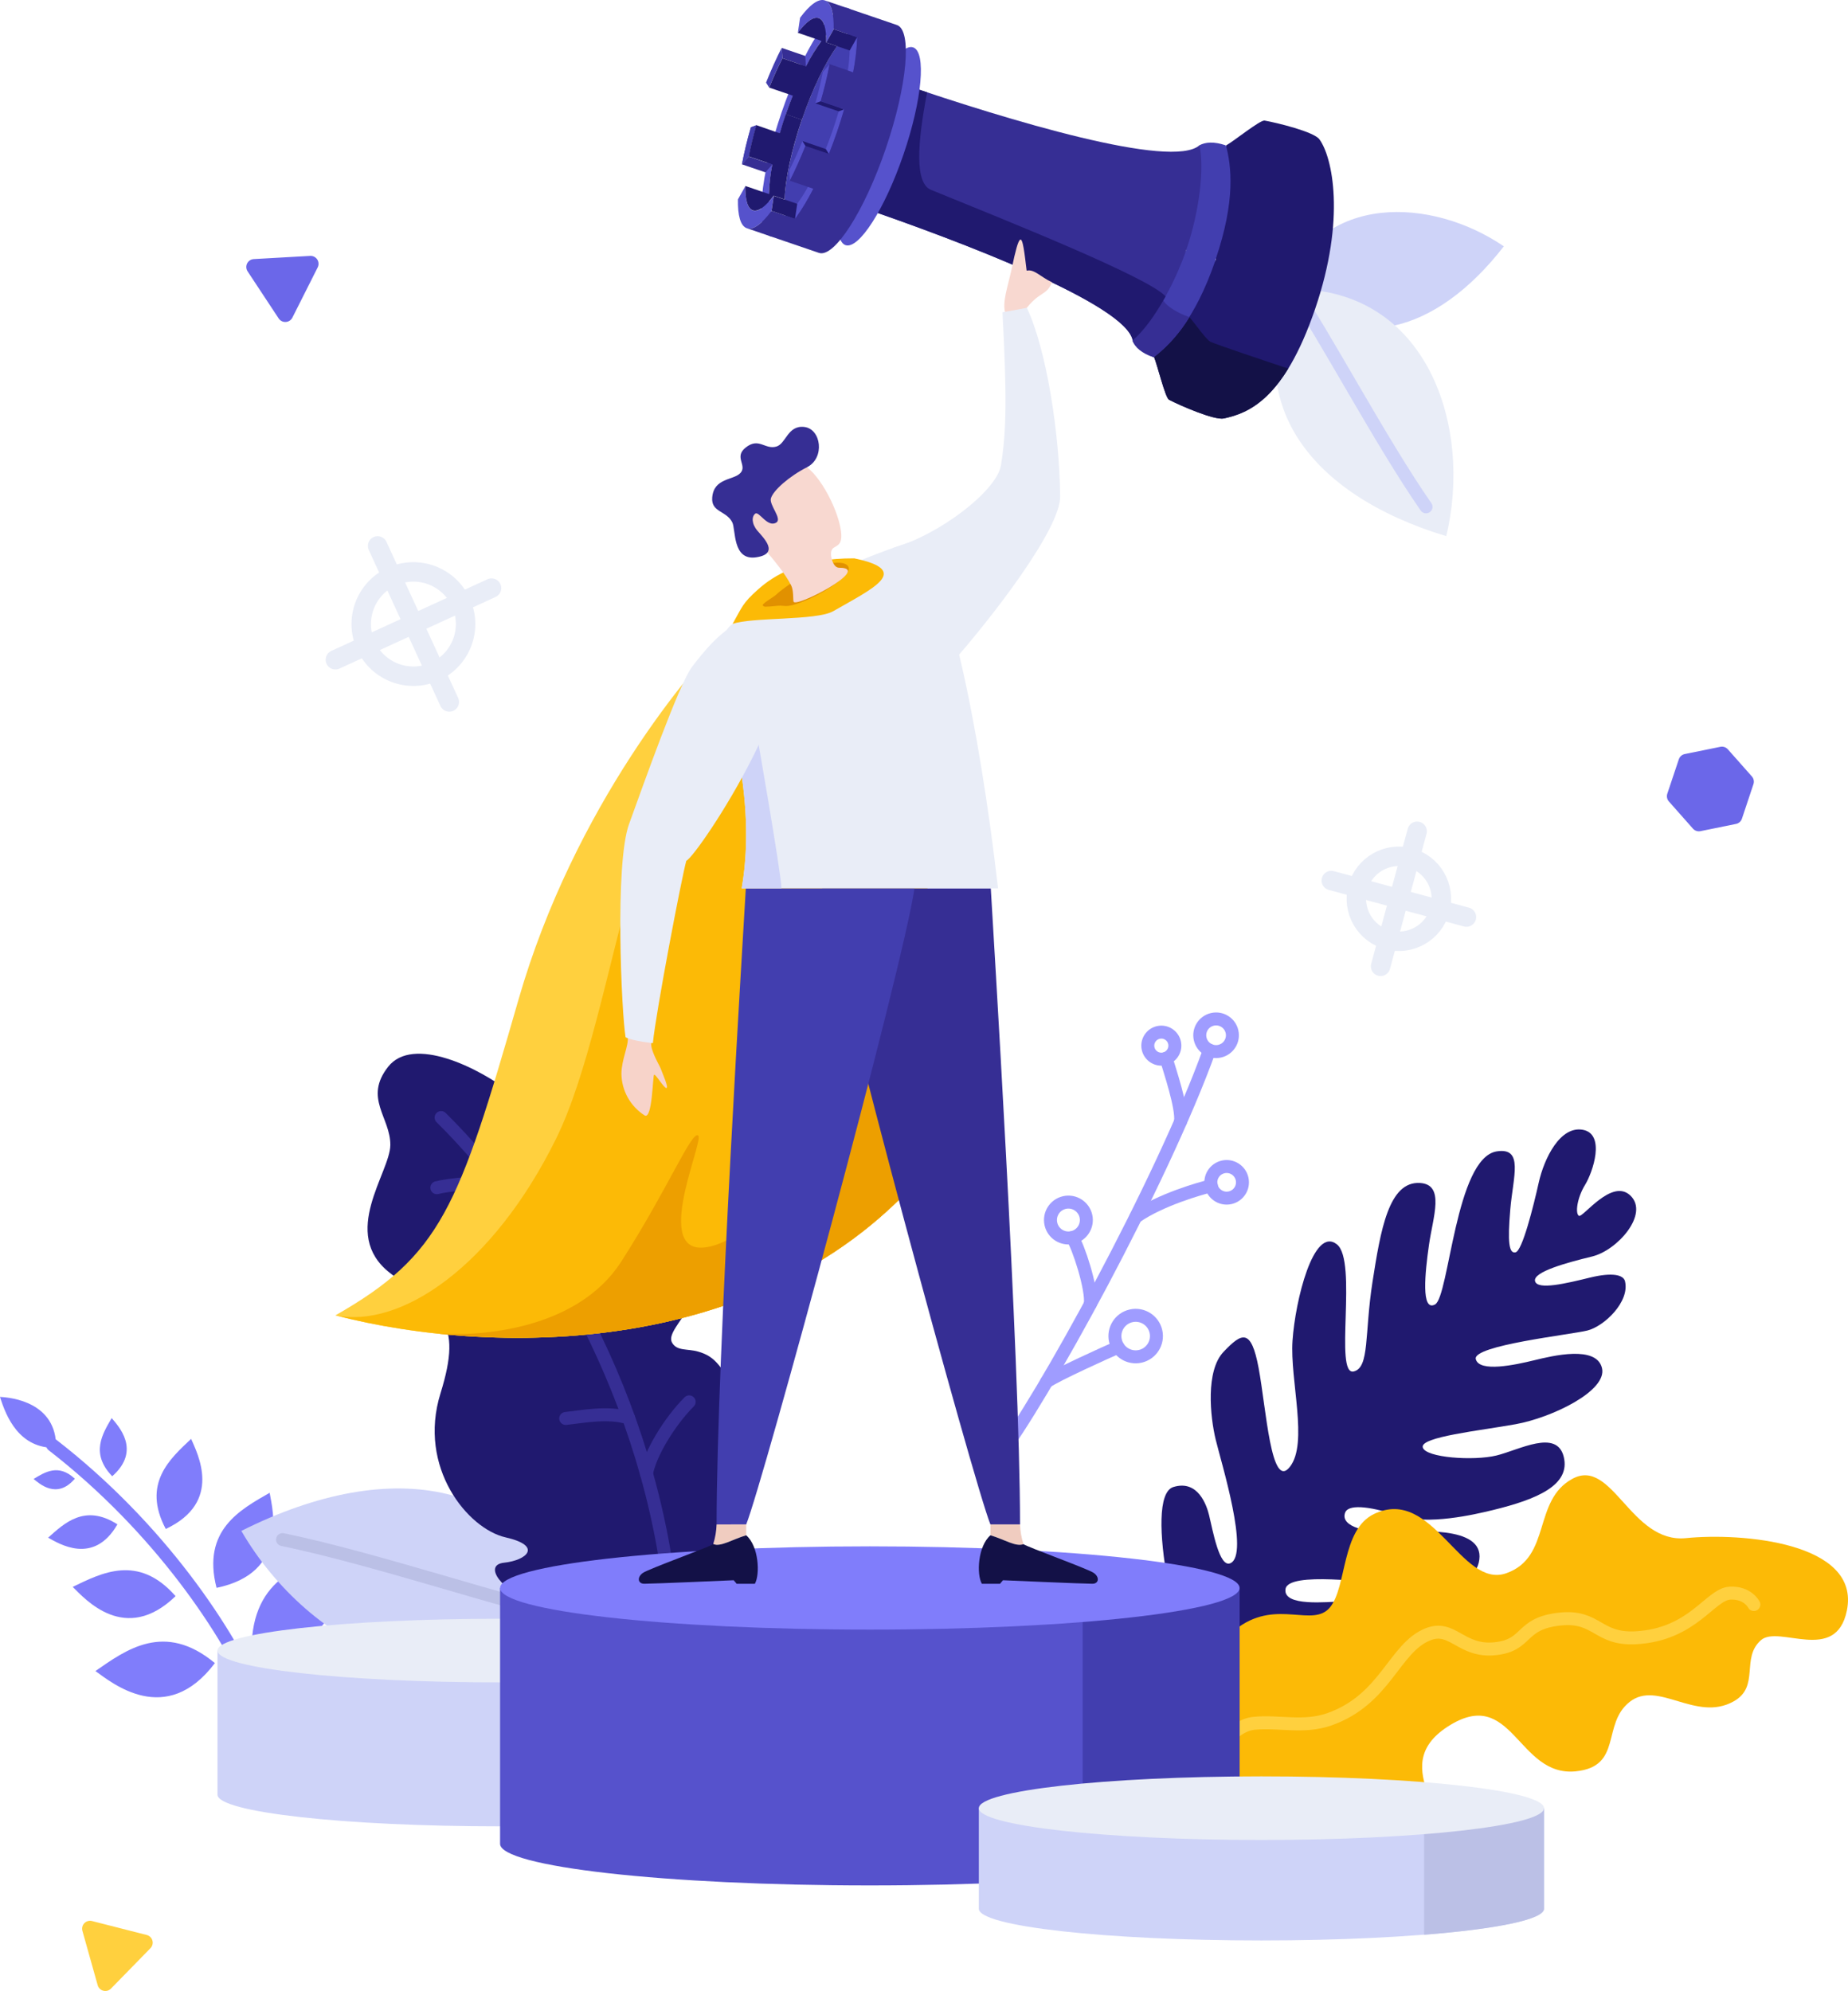 <?xml version="1.0" encoding="UTF-8"?> <svg xmlns="http://www.w3.org/2000/svg" width="285" height="307" viewBox="0 0 285 307" fill="none"> <path d="M8.653 223.248C2.968 223.415 0.948 218.446 0 215.397C1.745 215.476 8.78 216.218 8.653 223.248Z" fill="#807DFB"></path> <path d="M39.922 262.597C35.381 251.663 24.444 235.467 8.111 222.823" stroke="#807DFB" stroke-width="2" stroke-linecap="round" stroke-linejoin="round"></path> <path d="M38.793 254.428C38.793 242.942 47.016 241.003 53.22 239.283C52.951 242.791 52.98 255.107 38.793 254.428Z" fill="#807DFB"></path> <path d="M33.396 244.838C31.103 235.907 37.106 232.761 41.585 230.181C42.078 232.961 44.552 242.532 33.396 244.838Z" fill="#807DFB"></path> <path d="M25.564 235.76C21.853 228.759 26.234 224.924 29.475 221.866C30.428 224.094 34.432 231.593 25.564 235.76Z" fill="#807DFB"></path> <path d="M17.307 227.631C13.884 224.094 15.84 221.045 17.224 218.661C18.187 219.824 21.878 223.605 17.307 227.631Z" fill="#807DFB"></path> <path d="M33.142 256.441C25.344 249.963 19.389 254.433 14.716 257.667C17.253 259.47 25.593 266.442 33.142 256.441Z" fill="#807DFB"></path> <path d="M27.079 246.118C21.306 239.551 15.635 242.566 11.21 244.691C13.132 246.567 19.301 253.627 27.079 246.118Z" fill="#807DFB"></path> <path d="M18.108 235.047C13.078 231.827 9.92 234.876 7.421 237.104C9.035 237.978 14.422 241.447 18.108 235.047Z" fill="#807DFB"></path> <path d="M11.538 228.012C9 225.628 6.864 227.035 5.182 228.051C6.028 228.72 8.741 231.285 11.538 228.012Z" fill="#807DFB"></path> <path d="M105.526 247.984C91.705 250.095 86.987 262.294 91.705 278.059C103.8 273.662 114.003 260.696 105.526 247.984Z" fill="#6B67E9"></path> <path d="M88.43 249.406C81.253 228.261 60.734 224.245 37.219 236.058C47.52 253.852 70.781 266.285 88.43 249.406Z" fill="#CED3F8"></path> <path d="M88.43 249.406C79.214 247.559 57.581 240.265 43.575 237.397" stroke="#BBC0E6" stroke-width="2" stroke-linecap="round" stroke-linejoin="round"></path> <path d="M198.062 44.511C208.226 54.931 221.421 51.531 231.922 37.983C220.854 30.416 203.684 29.634 198.062 44.511Z" fill="#CED3F8"></path> <path d="M199.368 44.564C191.409 61.761 201.68 76.218 223.044 82.672C227.122 65.709 220.092 44.496 199.368 44.564Z" fill="#E9EDF7"></path> <path d="M199.368 44.564C203.953 51.082 212.988 68.206 219.925 78.153" stroke="#CED3F8" stroke-width="2" stroke-linecap="round" stroke-linejoin="round"></path> <path d="M102.969 244.139C108.865 241.271 120.911 229.36 114.336 216.394C111.358 210.531 110.234 209.149 107.687 208.416C106.025 207.927 104.401 208.372 103.644 207.028C102.255 204.586 111.368 199.607 107.173 190.251C102.979 180.896 95.675 182.166 94.575 179.625C93.475 177.085 96.726 174.31 93.299 170.778C89.872 167.245 84.049 172.61 79.028 168.667C73.807 164.568 63.672 159.643 59.859 164.49C56.046 169.336 60.236 172.307 60.196 176.567C60.157 180.827 52.374 190.198 60.108 196.261C67.843 202.324 71.485 203.418 67.931 214.855C64.376 226.292 72.15 235.731 77.958 237.05C83.766 238.369 81.209 240.597 77.757 240.959C74.306 241.32 77.703 245.517 81.893 246.714C86.083 247.911 95.572 247.735 102.969 244.139Z" fill="#20196F"></path> <path d="M103.531 247.403C100.432 215.959 84.176 188.287 68.028 172.321" stroke="#362E94" stroke-width="2" stroke-linecap="round" stroke-linejoin="round"></path> <path d="M79.962 186.382C80.539 184.965 83.756 179.337 86.807 177.012" stroke="#362E94" stroke-width="2" stroke-linecap="round" stroke-linejoin="round"></path> <path d="M77.034 182.474C74.668 182.088 68.952 182.708 67.368 183.138" stroke="#362E94" stroke-width="2" stroke-linecap="round" stroke-linejoin="round"></path> <path d="M90.615 203.941C91.304 201.732 92.927 197.36 98.437 193.193" stroke="#362E94" stroke-width="2" stroke-linecap="round" stroke-linejoin="round"></path> <path d="M86.792 196.906C84.748 196.06 77.351 196.158 74.135 196.505" stroke="#362E94" stroke-width="2" stroke-linecap="round" stroke-linejoin="round"></path> <path d="M96.956 218.651C93.866 217.645 89.936 218.426 87.247 218.72" stroke="#362E94" stroke-width="2" stroke-linecap="round" stroke-linejoin="round"></path> <path d="M99.703 227.23C100.222 224.182 103.258 219.193 106.284 216.159" stroke="#362E94" stroke-width="2" stroke-linecap="round" stroke-linejoin="round"></path> <path d="M184.76 257.955C182.183 256.768 176.067 230.782 180.966 229.287C184.779 228.124 186.099 232.14 186.466 233.635C187.038 235.99 188.05 241.75 189.732 241.047C192.768 239.776 188.348 225.545 187.488 221.993C186.627 218.441 185.913 211.362 188.695 208.45C191.477 205.538 192.939 204.678 194.107 210.947C195.276 217.215 196.028 229.849 198.918 226.19C201.807 222.53 198.918 212.867 199.333 206.721C199.749 200.575 202.56 189.015 206.178 191.873C209.419 194.433 205.689 212.227 208.779 211.469C211.247 210.868 210.416 205.67 211.668 197.663C212.919 189.655 214.171 182.107 219.001 182.41C222.878 182.654 220.996 187.613 220.38 191.937C219.764 196.261 219.133 202.324 221.314 201.141C223.494 199.959 224.462 178.565 230.818 177.539C235.022 176.875 233.355 181.384 232.92 186.46C232.485 191.536 232.709 193.354 233.741 193.1C234.773 192.846 236.469 186.099 237.305 182.352C238.141 178.604 240.615 173.558 244.12 174.212C247.625 174.867 245.67 180.71 244.448 182.703C243.225 184.697 242.903 187.1 243.499 187.472C244.096 187.843 248.603 181.55 251.473 184.379C254.343 187.208 249.454 192.792 245.538 193.745C241.622 194.697 236.371 196.124 236.738 197.55C237.105 198.977 241.627 197.873 245.186 197.003C248.745 196.134 250.373 196.603 250.608 197.555C251.38 200.726 247.386 204.532 244.78 205.167C242.174 205.802 227.082 207.463 227.596 209.564C228.109 211.665 233.702 210.453 236.586 209.75C239.471 209.046 246.198 207.41 247.058 210.942C247.919 214.474 239.314 218.597 233.751 219.604C228.187 220.61 219.021 221.558 219.417 223.17C219.813 224.783 227.278 225.286 230.783 224.431C234.289 223.576 240.101 220.288 241.162 224.636C242.223 228.984 237.095 231.173 230.216 232.849C227.346 233.547 220.214 235.208 215.77 233.738C210.71 232.062 207.913 232.052 207.459 233.21C206.569 235.516 211.218 236.395 214.679 236.273C218.141 236.151 228.857 235.12 228.143 240.48C227.43 245.839 218.571 244.466 214.943 244.271C211.316 244.076 198.668 242.258 198.253 245.023C197.837 247.789 204.765 246.978 206.94 246.938C209.116 246.899 213.638 248.297 212.567 250.031C211.497 251.765 189.355 260.076 184.76 257.955Z" fill="#20196F"></path> <path d="M186.544 273.97C182.995 267.38 185.078 255.092 191.076 250.852C197.075 246.611 202.501 251.033 205.122 247.833C207.742 244.632 206.838 235.858 211.932 233.435C220.986 229.131 225.318 245.067 232.314 242.581C239.31 240.094 236.332 231.368 242.502 228.022C248.672 224.675 251.488 238.032 260.014 237.172C268.54 236.312 286.961 237.793 284.83 248.321C283.148 256.627 274.319 250.485 271.571 252.909C268.433 255.674 271.469 260.071 267.342 262.357C261.515 265.591 255.663 258.986 251.317 262.431C246.97 265.875 250.29 272.397 243.006 273.13C233.995 274.034 233.262 259.768 223.269 266.231C213.276 272.695 226.1 281.098 220.492 285.954C214.376 291.255 206.041 279.256 202.839 283.741C198.502 289.834 192.054 284.186 186.544 273.97Z" fill="#FCBA06"></path> <path d="M185.747 272.143C187.361 270.951 189.658 266.1 193.413 265.723C197.168 265.347 201.059 266.486 204.97 265.122C213.692 262.079 214.992 254.11 220.18 252.019C224.032 250.461 225.274 254.76 230.544 254.228C235.814 253.695 234.24 250.29 240.654 249.645C246.335 249.073 246.354 252.85 252.265 252.537C261.143 252.049 263.715 245.805 266.814 245.654C269.533 245.522 270.481 247.412 270.481 247.412" stroke="#FFD03E" stroke-width="2" stroke-linecap="round" stroke-linejoin="round"></path> <path d="M153.799 224.822C160.506 216.243 179.182 182.317 186.52 161.935" stroke="#9F9CFF" stroke-width="2" stroke-linecap="round" stroke-linejoin="round"></path> <path d="M188.102 162.087C189.458 161.779 190.308 160.432 190.001 159.077C189.694 157.721 188.345 156.872 186.989 157.179C185.633 157.486 184.783 158.834 185.09 160.189C185.397 161.544 186.746 162.394 188.102 162.087Z" stroke="#9F9CFF" stroke-width="2" stroke-linecap="round" stroke-linejoin="round"></path> <path d="M189.714 184.686C191.028 184.388 191.852 183.083 191.554 181.77C191.257 180.457 189.95 179.633 188.636 179.931C187.322 180.229 186.498 181.534 186.796 182.847C187.094 184.16 188.4 184.984 189.714 184.686Z" stroke="#9F9CFF" stroke-width="2" stroke-linecap="round" stroke-linejoin="round"></path> <path d="M165.383 190.82C166.873 190.482 167.807 189.001 167.47 187.512C167.132 186.022 165.65 185.089 164.159 185.426C162.669 185.764 161.735 187.245 162.072 188.734C162.41 190.224 163.892 191.157 165.383 190.82Z" stroke="#9F9CFF" stroke-width="2" stroke-linecap="round" stroke-linejoin="round"></path> <path d="M175.853 209.137C177.577 208.746 178.659 207.032 178.268 205.308C177.877 203.585 176.162 202.504 174.437 202.895C172.712 203.285 171.631 204.999 172.022 206.723C172.413 208.447 174.128 209.527 175.853 209.137Z" stroke="#9F9CFF" stroke-width="2" stroke-linecap="round" stroke-linejoin="round"></path> <path d="M179.564 163.268C180.688 163.013 181.393 161.896 181.138 160.772C180.883 159.649 179.765 158.944 178.641 159.199C177.516 159.454 176.812 160.571 177.066 161.695C177.321 162.818 178.439 163.523 179.564 163.268Z" stroke="#9F9CFF" stroke-width="2" stroke-linecap="round" stroke-linejoin="round"></path> <path d="M179.842 163.185C180.374 165.008 182.345 170.792 182.061 172.957" stroke="#9F9CFF" stroke-width="2" stroke-linecap="round" stroke-linejoin="round"></path> <path d="M186.818 182.845C185.175 183.216 178.922 185.014 175.173 187.647" stroke="#9F9CFF" stroke-width="2" stroke-linecap="round" stroke-linejoin="round"></path> <path d="M165.375 190.833C166.275 192.093 168.446 198.708 168.152 201.092" stroke="#9F9CFF" stroke-width="2" stroke-linecap="round" stroke-linejoin="round"></path> <path d="M172.435 207.732C170.763 208.45 162.794 212.051 161.406 213.072" stroke="#9F9CFF" stroke-width="2" stroke-linecap="round" stroke-linejoin="round"></path> <path d="M33.542 254.511V276.726C33.542 279.437 53.054 281.611 77.122 281.611C101.19 281.611 120.701 279.413 120.701 276.726V254.511H33.542Z" fill="#CED3F8"></path> <path d="M102.207 280.737C113.392 279.848 120.701 278.382 120.701 276.726V254.511H102.207V280.737Z" fill="#BBC0E6"></path> <path d="M77.122 259.416C101.19 259.416 120.701 257.22 120.701 254.511C120.701 251.802 101.19 249.606 77.122 249.606C53.054 249.606 33.542 251.802 33.542 254.511C33.542 257.22 53.054 259.416 77.122 259.416Z" fill="#E9EDF7"></path> <path d="M77.122 244.857V284.303C77.122 287.85 102.651 290.723 134.145 290.723C165.639 290.723 191.169 287.85 191.169 284.303V244.857H77.122Z" fill="#5652CC"></path> <path d="M166.969 289.55C181.606 288.387 191.169 286.472 191.169 284.303V244.857H166.969V289.55Z" fill="#423EAF"></path> <path d="M134.145 251.277C165.639 251.277 191.169 248.403 191.169 244.857C191.169 241.312 165.639 238.438 134.145 238.438C102.652 238.438 77.122 241.312 77.122 244.857C77.122 248.403 102.652 251.277 134.145 251.277Z" fill="#807DFB"></path> <path d="M150.958 278.812V294.323C150.958 297.035 170.47 299.209 194.538 299.209C218.605 299.209 238.117 297.01 238.117 294.323V278.812H150.958Z" fill="#CED3F8"></path> <path d="M219.622 298.334C230.808 297.445 238.117 295.98 238.117 294.323V278.812H219.622V298.334Z" fill="#BBC0E6"></path> <path d="M194.538 283.717C218.606 283.717 238.117 281.521 238.117 278.812C238.117 276.103 218.606 273.907 194.538 273.907C170.469 273.907 150.958 276.103 150.958 278.812C150.958 281.521 170.469 283.717 194.538 283.717Z" fill="#E9EDF7"></path> <path d="M180.277 61.63C179.685 61.273 178.473 56.187 177.959 55.005L187.492 40.055L189.12 22.404C190.25 21.788 194.322 18.495 195.012 18.588C196.904 18.92 202.624 20.312 203.479 21.48C205.483 24.211 207.591 33.694 202.809 47.667C198.028 61.639 192.543 63.686 188.749 64.517C187.307 64.839 181.978 62.524 180.277 61.63Z" fill="#20196F"></path> <path d="M188.744 64.527C187.312 64.844 181.978 62.524 180.277 61.635C179.685 61.278 178.473 56.192 177.959 55.01L182.232 48.307L183.43 48.898C184.432 50.051 186.031 52.396 186.696 52.709C187.781 53.197 195.153 55.669 198.678 56.832C195.08 62.695 191.462 63.926 188.744 64.527Z" fill="#131147"></path> <path d="M174.659 52.547L182.907 38.614V38.58V38.545L184.936 22.423C185.913 21.89 187.224 21.798 189.072 22.423C189.873 25.53 190.626 30.782 187.444 40.075V40.109V40.143C184.261 49.425 180.448 53.124 177.91 55.093C176.062 54.443 175.085 53.563 174.659 52.547Z" fill="#423EAF"></path> <path d="M174.659 52.547L178.507 46.084L179.421 46.333C179.822 47.144 181.582 48.287 183.444 48.898C182.007 51.277 180.145 53.372 177.949 55.078C176.062 54.443 175.085 53.563 174.659 52.547Z" fill="#362E94"></path> <path d="M132.449 31.833L135.695 22.355L138.941 12.877C155.563 18.559 180.722 26.146 184.98 22.404C185.777 25.985 184.941 32.732 182.951 38.526C180.961 44.32 177.51 50.119 174.689 52.459C173.618 46.914 148.22 37.226 132.449 31.833Z" fill="#362E94"></path> <path d="M132.449 31.833L135.695 22.355L138.941 12.877C140.242 13.321 141.591 13.776 142.98 14.235C141.454 22.198 141.068 28.252 143.581 29.273C155.314 34.056 177.074 42.732 179.758 45.703C178.121 48.663 176.297 51.135 174.679 52.479C173.618 46.914 148.22 37.226 132.449 31.833Z" fill="#20196F"></path> <path d="M139.334 23.824C142.216 15.404 142.885 8.009 140.828 7.306C138.771 6.603 134.768 12.859 131.887 21.279C129.005 29.699 128.337 37.094 130.393 37.797C132.45 38.5 136.453 32.244 139.334 23.824Z" fill="#5652CC"></path> <path d="M131.113 21.012C133.994 12.592 134.663 5.197 132.606 4.494C130.55 3.791 126.547 10.047 123.665 18.467C120.784 26.887 120.115 34.282 122.172 34.985C124.228 35.688 128.231 29.432 131.113 21.012Z" fill="#423EAF"></path> <path d="M118.799 36.435C121.17 37.246 125.785 30.035 129.105 20.312C132.424 10.59 133.197 2.089 130.826 1.259C128.455 0.428 123.84 7.659 120.52 17.381C117.2 27.103 116.418 35.624 118.799 36.435ZM119.743 33.679C117.743 32.995 118.393 25.809 121.209 17.63C124.025 9.452 127.883 3.369 129.882 4.053C131.882 4.737 131.231 11.924 128.416 20.102C125.6 28.281 121.742 34.363 119.743 33.679Z" fill="#5652CC"></path> <path d="M120.667 8.983C119.972 10.331 119.283 11.856 118.628 13.502L118.139 12.74C118.916 10.786 119.733 8.983 120.554 7.366L120.667 8.983Z" fill="#423EAF"></path> <path d="M127.951 9.911C127.619 11.68 127.159 13.605 126.577 15.622L125.737 15.935C126.225 14.23 126.617 12.608 126.895 11.113L127.951 9.911Z" fill="#5652CC"></path> <path d="M127.423 6.55C127.462 4.454 127.086 3.071 126.264 2.793C125.443 2.514 124.309 3.374 123.048 5.055L123.39 2.739C124.856 0.751 126.23 -0.27 127.203 0.062C128.176 0.394 128.621 2.016 128.577 4.513L127.423 6.55Z" fill="#5652CC"></path> <path d="M114.428 25.34C114.761 23.571 115.22 21.646 115.802 19.628L116.643 19.316C116.154 21.021 115.763 22.643 115.484 24.138L114.428 25.34Z" fill="#423EAF"></path> <path d="M113.803 30.743L114.952 28.701C114.913 30.797 115.289 32.18 116.11 32.458C116.932 32.736 118.066 31.877 119.327 30.196L118.985 32.512C117.518 34.5 116.145 35.521 115.172 35.189C114.199 34.857 113.759 33.225 113.803 30.743Z" fill="#5652CC"></path> <path d="M121.713 26.268C122.407 24.92 123.096 23.395 123.752 21.749L124.24 22.511C123.463 24.465 122.647 26.268 121.825 27.885L121.713 26.268Z" fill="#5652CC"></path> <path d="M118.99 32.517L122.612 33.758C123.677 32.286 124.621 30.731 125.433 29.107L121.796 27.861C122.617 26.263 123.434 24.441 124.211 22.487L127.834 23.727C128.269 22.633 128.694 21.49 129.095 20.308C129.496 19.125 129.863 17.967 130.19 16.834L126.568 15.593C127.149 13.575 127.609 11.65 127.941 9.882L131.574 11.152C131.927 9.371 132.135 7.564 132.195 5.749L128.572 4.508C128.616 2.026 128.176 0.389 127.198 0.057L130.821 1.298L134.507 2.554L138.325 3.858C140.696 4.669 139.924 13.189 136.604 22.912C133.285 32.634 128.64 39.816 126.289 38.99L122.471 37.685L118.799 36.43L115.177 35.189C116.149 35.526 117.504 34.505 118.99 32.517Z" fill="#362E94"></path> <path d="M132.19 5.744L131.041 7.786L127.423 6.55L128.577 4.508L132.19 5.744Z" fill="#20196F"></path> <path d="M130.195 16.858L129.354 17.171L125.737 15.935L126.577 15.622L130.195 16.858Z" fill="#20196F"></path> <path d="M122.603 33.753L122.95 31.432L119.332 30.196L118.99 32.517L122.603 33.753Z" fill="#20196F"></path> <path d="M127.839 23.747L127.365 22.985L123.747 21.749L124.221 22.506L127.839 23.747Z" fill="#20196F"></path> <path d="M124.285 10.219L124.187 8.626L120.569 7.39L120.667 8.983L124.285 10.219Z" fill="#362E94"></path> <path d="M121.967 14.645L118.633 13.507C119.288 11.861 119.977 10.336 120.672 8.988L123.537 9.965L124.299 10.224C124.985 8.859 125.782 7.551 126.68 6.315L126.118 6.105L125.683 5.959L123.043 5.055C124.299 3.374 125.438 2.514 126.26 2.793C127.081 3.071 127.457 4.454 127.418 6.55L129.09 7.122C127.296 9.628 125.301 13.697 123.669 18.476L121.19 17.63C121.532 16.653 121.889 15.676 122.256 14.748L121.967 14.645Z" fill="#20196F"></path> <path d="M115.48 24.138C115.758 22.648 116.149 21.021 116.638 19.316L115.797 19.628C115.216 21.646 114.756 23.571 114.424 25.34L115.48 24.138Z" fill="#423EAF"></path> <path d="M119.097 25.374L118.041 26.576L114.428 25.34L115.48 24.138L119.097 25.374Z" fill="#362E94"></path> <path d="M119.977 20.459L116.638 19.296C116.15 21.001 115.758 22.623 115.48 24.118L118.345 25.096L119.107 25.354C118.809 26.859 118.634 28.385 118.584 29.918L118.022 29.727L117.587 29.58L114.947 28.677C114.908 30.773 115.284 32.155 116.106 32.434C116.927 32.712 118.061 31.852 119.322 30.172L120.994 30.743C121.112 27.66 122.031 23.224 123.664 18.451L121.185 17.606C120.843 18.583 120.535 19.56 120.261 20.537L119.977 20.459Z" fill="#20196F"></path> <path d="M67.111 103.536C71.151 101.684 72.922 96.91 71.069 92.873C69.215 88.837 64.438 87.066 60.399 88.918C56.36 90.771 54.588 95.545 56.441 99.581C58.295 103.618 63.072 105.388 67.111 103.536Z" stroke="#E9EDF7" stroke-width="3"></path> <path d="M58.236 84.176L69.29 108.238" stroke="#E9EDF7" stroke-width="3" stroke-linecap="round" stroke-linejoin="round"></path> <path d="M51.724 101.73L75.802 90.684" stroke="#E9EDF7" stroke-width="3" stroke-linecap="round" stroke-linejoin="round"></path> <path d="M222.06 140.301C223.006 136.808 220.939 133.211 217.444 132.266C213.949 131.321 210.349 133.386 209.404 136.879C208.458 140.371 210.525 143.969 214.02 144.914C217.515 145.859 221.115 143.794 222.06 140.301Z" stroke="#E9EDF7" stroke-width="3"></path> <path d="M218.551 128.181L212.915 149.003" stroke="#E9EDF7" stroke-width="3" stroke-linecap="round" stroke-linejoin="round"></path> <path d="M205.312 135.773L226.154 141.406" stroke="#E9EDF7" stroke-width="3" stroke-linecap="round" stroke-linejoin="round"></path> <path d="M112.63 97.221C106.699 102.864 88.513 124.404 79.962 154.137C70.712 186.294 68.019 193.539 51.719 202.827C76.325 209.227 121.302 209.862 145.585 177.016C145.59 127.755 134.145 95.511 134.145 95.511L112.63 97.221Z" fill="#FFD03E"></path> <path d="M145.59 177.012C145.59 127.755 134.145 95.511 134.145 95.511L116.184 96.933C98.095 112.078 95.24 156.36 85.78 175.541C76.002 195.371 61.761 204.884 51.724 202.817C76.33 209.227 121.307 209.862 145.59 177.012Z" fill="#FCBA06"></path> <path d="M145.59 177.012C145.59 173.312 145.528 169.711 145.404 166.21L136.296 159.145C136.296 159.145 121.503 188.204 110.513 191.917C99.522 195.63 108.63 176.049 107.687 175.106C106.743 174.163 103.023 183.294 95.817 194.521C89.016 205.113 73.817 206.154 67.148 205.597C92.209 208.323 125.781 203.804 145.59 177.012Z" fill="#ED9F00"></path> <path d="M152.801 136.974C153.06 141.738 157.309 209.349 157.309 235.062H152.743C150.176 228.71 128.528 149.105 126.792 136.974H152.801Z" fill="#362E94"></path> <path d="M152.748 236.733V235.062H157.314C157.348 236.092 157.525 237.113 157.837 238.096C156.649 238.555 154.908 237.377 152.748 236.733Z" fill="#F0CCC0"></path> <path d="M152.747 236.733C154.913 237.377 156.658 238.555 157.837 238.1C158.467 238.555 167.727 241.887 168.665 242.527C169.604 243.167 169.487 244.207 168.47 244.207C166.979 244.207 154.683 243.665 154.683 243.665C154.434 243.934 154.234 244.207 154.234 244.207H151.422C150.582 242.756 150.806 238.403 152.747 236.733Z" fill="#131147"></path> <path d="M115.02 136.974C114.761 141.738 110.513 209.349 110.513 235.062H115.079C117.646 228.71 139.293 149.105 141.029 136.974H115.02Z" fill="#423EAF"></path> <path d="M115.079 236.733V235.062H110.513C110.478 236.092 110.302 237.113 109.99 238.096C111.173 238.555 112.913 237.377 115.079 236.733Z" fill="#F0CCC0"></path> <path d="M115.079 236.733C112.913 237.377 111.168 238.555 109.99 238.1C109.359 238.555 100.099 241.887 99.161 242.527C98.222 243.167 98.339 244.207 99.361 244.207C100.852 244.207 113.148 243.665 113.148 243.665C113.397 243.934 113.598 244.207 113.598 244.207H116.418C117.24 242.756 117.015 238.403 115.079 236.733Z" fill="#131147"></path> <path d="M155.04 48.263C154.522 46.646 155.417 44.232 156.018 41.462C156.624 38.531 156.996 37.256 157.289 36.987C157.749 36.537 158.018 39.2 158.331 41.74C159.479 41.443 160.457 42.688 162.242 43.533C161.313 45.747 160.359 44.74 157.949 47.984C157.509 48.226 157.024 48.376 156.524 48.424C156.023 48.472 155.519 48.417 155.04 48.263Z" fill="#F8D8D0"></path> <path d="M137.704 84.494C145.067 82.393 153.725 75.602 154.356 71.791C155.26 66.349 155.26 60.77 154.605 48.155C156.218 47.867 158.365 47.466 158.365 47.466C161.366 53.847 163.395 66.657 163.498 76.545C163.552 81.558 152.967 95.296 146.294 102.805C142.241 98.574 137.704 84.494 137.704 84.494Z" fill="#E9EDF7"></path> <path d="M141.009 83.429C135.397 84.958 118.824 91.905 112.972 96.205C107.12 100.504 117.797 117.173 114.385 136.975H153.921C151.027 111.834 145.942 87.357 141.009 83.429Z" fill="#E9EDF7"></path> <path d="M113.568 114.745C114.805 121.194 115.793 128.821 114.385 136.979H120.515C120.515 134.825 116.482 111.833 116.482 111.833L113.568 114.745Z" fill="#CED3F8"></path> <path d="M100.774 159.546C100.578 160.401 100.129 160.743 100.71 162.243C101.292 163.742 101.688 164.197 101.952 164.92C102.216 165.643 103.14 167.68 102.783 167.763C102.426 167.846 101.101 165.565 100.877 165.721C100.652 165.877 100.622 172.615 99.434 172.004C98.344 171.313 97.444 170.361 96.815 169.233C96.187 168.106 95.85 166.84 95.836 165.55C95.865 163.288 96.975 161.285 96.814 159.863C97.816 158.202 99.527 158.344 100.774 159.546Z" fill="#F7D3C9"></path> <path d="M100.686 160.84C101.175 155.911 105.169 135.079 105.844 132.724C107.653 131.933 126.944 102.805 119.259 96.669C114.932 93.21 110.195 98.222 106.699 102.868C104.695 105.531 99.234 120.945 97.01 127.076C94.785 133.208 95.851 156.219 96.477 159.946C97.816 160.581 100.686 160.84 100.686 160.84Z" fill="#E9EDF7"></path> <path d="M131.745 86.096C123.561 86.052 119.317 88.739 116.893 90.899C114.468 93.058 114.448 93.615 112.981 96.205C115.915 95.139 125.893 95.716 128.489 94.25C134.668 90.699 140.731 87.963 131.745 86.096Z" fill="#FCBA06"></path> <path d="M130.821 88.021C131.207 87.269 130.332 86.399 127.888 86.922C125.443 87.445 120.76 90.645 119.738 91.666C119.386 92.018 117.396 93.132 117.646 93.361C117.895 93.591 117.802 93.615 119.894 93.41C121.117 93.288 121.082 93.806 123.561 92.868C126.734 91.656 130.068 89.482 130.821 88.021Z" fill="#E19100"></path> <path d="M118.481 85.354C119.278 86.287 121.102 88.461 122.001 90.239C122.412 91.036 122.295 92.423 122.373 92.721C122.344 93.972 134.752 87.528 129.423 87.543C128.572 87.543 128.22 86.243 128.166 85.642C127.976 83.58 130.122 85.09 129.697 81.875C129.178 78.128 125.883 72.231 123.497 71.552C120.828 70.79 116.404 70.634 113.901 75.705C111.867 79.819 116.56 83.092 118.481 85.354Z" fill="#F8D8D0"></path> <path d="M119.728 80.571C120.662 79.975 118.594 77.864 118.892 76.838C119.244 75.627 121.669 73.467 124.465 72.041C127.262 70.614 126.646 66.149 124.05 65.836C121.454 65.523 121.219 68.46 119.709 68.865C117.944 69.354 117.039 67.399 115.01 69.002C113.138 70.468 115.255 71.733 114.209 72.91C113.162 74.088 110.082 73.638 109.838 76.721C109.657 79.007 112.009 78.724 112.928 80.532C113.5 81.66 112.928 86.482 116.614 85.935C120.3 85.388 117.753 82.94 116.819 81.846C115.886 80.752 115.91 79.613 116.487 79.198C117.064 78.783 118.374 81.421 119.728 80.571Z" fill="#362E94"></path> <path d="M265.308 115.156L259.828 116.27C259.617 116.312 259.421 116.409 259.259 116.552C259.098 116.694 258.977 116.876 258.909 117.081L257.134 122.381C257.065 122.586 257.052 122.804 257.095 123.015C257.137 123.226 257.236 123.422 257.379 123.583L261.084 127.77C261.226 127.931 261.408 128.052 261.611 128.121C261.815 128.189 262.033 128.203 262.243 128.161L267.723 127.047C267.934 127.004 268.13 126.907 268.292 126.765C268.453 126.622 268.574 126.44 268.643 126.236L270.417 120.916C270.485 120.712 270.498 120.495 270.456 120.285C270.413 120.074 270.315 119.879 270.173 119.719L266.472 115.542C266.329 115.381 266.146 115.261 265.942 115.193C265.738 115.125 265.519 115.112 265.308 115.156Z" fill="#6B67E9"></path> <path d="M12.711 297.733L15.063 306.107C15.12 306.314 15.232 306.502 15.386 306.652C15.539 306.802 15.73 306.909 15.938 306.962C16.146 307.015 16.365 307.012 16.572 306.954C16.778 306.896 16.966 306.784 17.116 306.63L23.198 300.406C23.349 300.253 23.457 300.062 23.511 299.854C23.565 299.645 23.562 299.426 23.504 299.219C23.446 299.012 23.334 298.823 23.18 298.673C23.026 298.523 22.834 298.416 22.626 298.364L14.192 296.214C13.984 296.16 13.764 296.162 13.557 296.22C13.349 296.278 13.161 296.39 13.01 296.544C12.86 296.698 12.753 296.89 12.7 297.099C12.648 297.307 12.652 297.526 12.711 297.733Z" fill="#FFD03E"></path> <path d="M47.847 39.459L39.16 39.947C38.943 39.955 38.733 40.02 38.55 40.136C38.367 40.252 38.218 40.415 38.118 40.607C38.019 40.8 37.972 41.015 37.983 41.231C37.995 41.448 38.063 41.657 38.182 41.838L42.973 49.098C43.091 49.277 43.254 49.422 43.446 49.518C43.638 49.615 43.851 49.659 44.065 49.647C44.279 49.635 44.487 49.568 44.667 49.451C44.846 49.334 44.992 49.172 45.09 48.981L49.001 41.218C49.095 41.027 49.137 40.816 49.124 40.604C49.111 40.392 49.043 40.187 48.926 40.009C48.81 39.832 48.649 39.688 48.46 39.591C48.271 39.495 48.06 39.449 47.847 39.459Z" fill="#6B67E9"></path> </svg> 